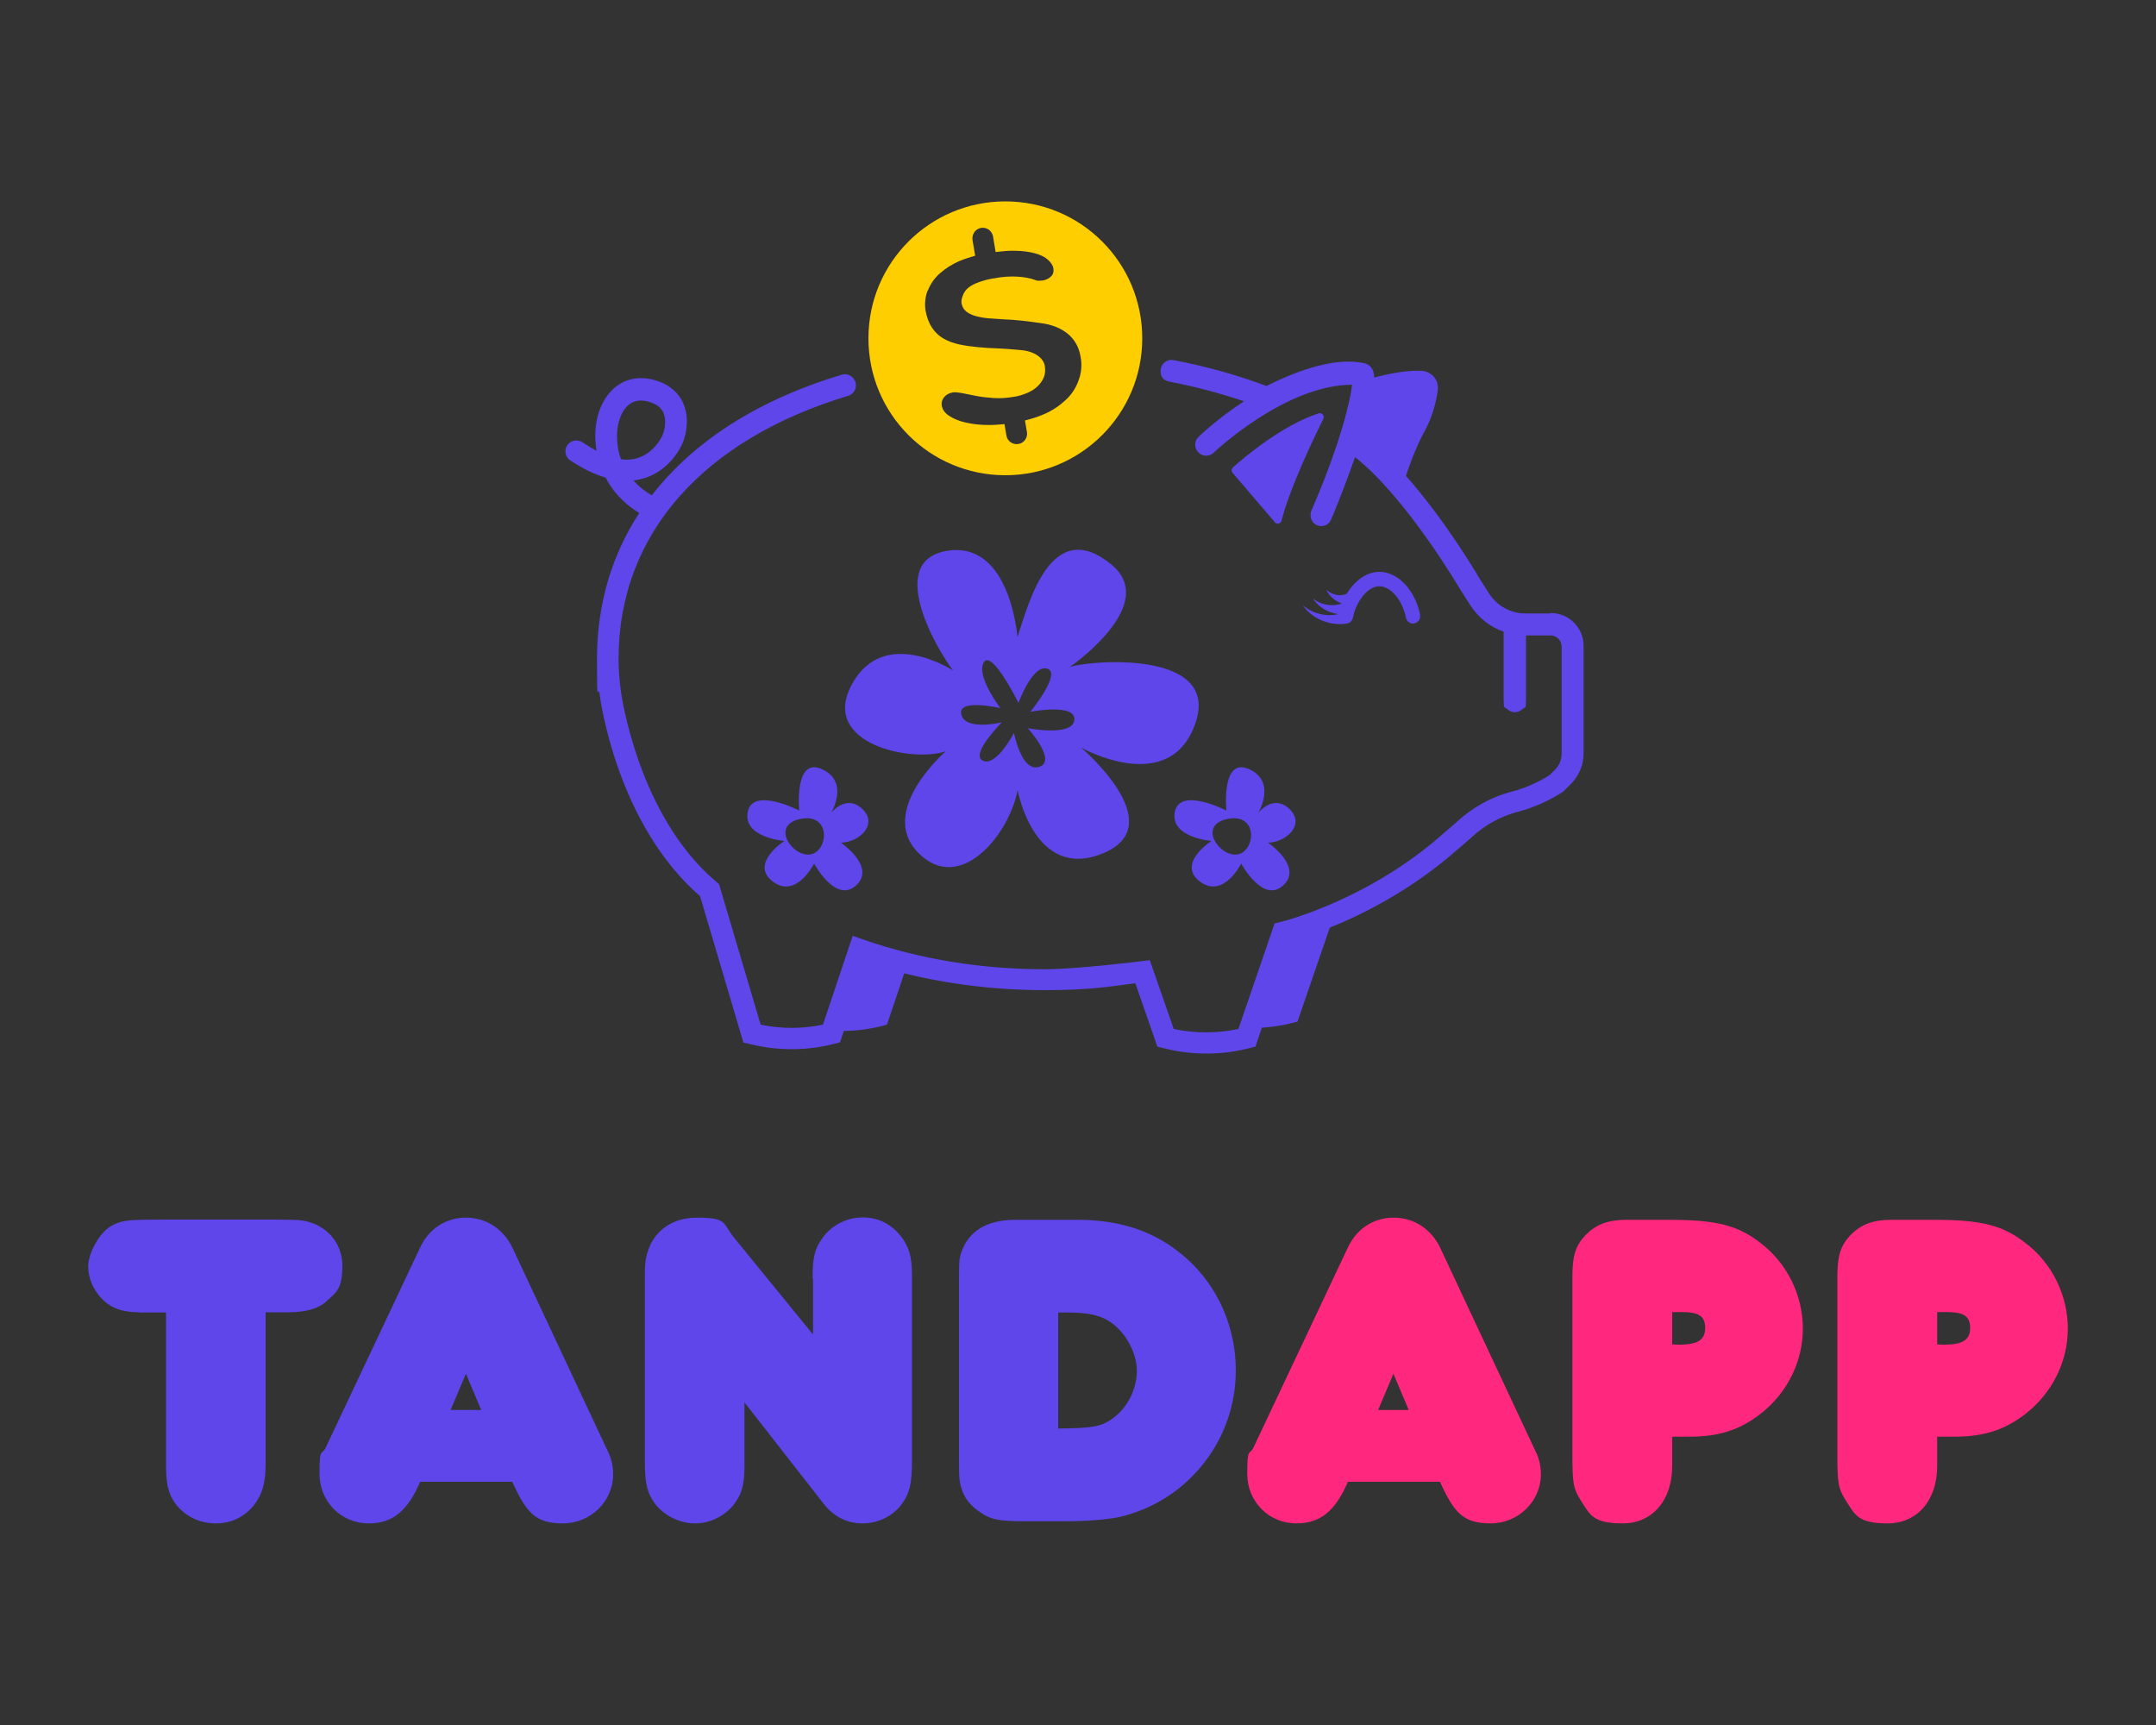 <svg viewBox="0 0 1000 800" xmlns="http://www.w3.org/2000/svg" data-name="Capa 1" id="Capa_1">
  <rect x="0" y="0" width="1000" height="800" fill="#333333" stroke="none"/>
  <defs>
    <style>
      .cls-1 {
        fill: #ffce00;
      }

      .cls-2 {
        fill: #fff3ee;
      }

      .cls-3 {
        fill: #4e509d;
      }

      .cls-4 {
        fill: #ff277e;
      }

      .cls-5 {
        fill: #5e46ea;
      }
    </style>
  </defs>
  <g>
    <path d="M64.8,608.6c-8,0-13.2-1.9-17.4-6.1-4.2-4.4-6.5-9.6-6.5-15.3s5.2-16.3,11.9-19.3c4.8-2.1,6.7-2.3,24.9-2.3h46.5q13,0,15.7.4c11.1,1.5,18.9,10.1,18.9,21s-2.9,12.4-7.5,16.6c-3.6,3.3-9.4,5-17.8,5h-10.3v69.6c0,8.4-1,13-4,17.8-4.2,6.7-11.1,10.5-19.1,10.5s-14.7-3.6-19.1-9.6c-3.1-4.8-4-8.8-4-18.2v-70h-12.4Z" class="cls-5"></path>
    <path d="M171,706.5c-12.8,0-22.8-10.1-22.8-23s1-8.2,2.9-12.2l43.8-92.8c4-8.6,11.9-13.8,21.2-13.8s17.4,5.2,21.6,14l44,93.9c1.9,3.6,2.7,7.5,2.7,11.1,0,12.6-10.5,22.8-23.3,22.8s-17-5-23.5-19.3h-42.7c-5.9,13.6-12.8,19.3-23.9,19.3ZM223.2,653.9l-7.1-16.8-7.1,16.8h14.2Z" class="cls-5"></path>
    <path d="M376.9,592.9c0-9.2.8-13.4,4.2-18.2,4-6.1,11.3-10.1,18.9-10.1s13.2,3.1,17.6,8.4c4,5,5.4,9.8,5.4,18.4v85.5c0,11.1-1,15.7-5,21-4.2,5.4-10.9,8.6-18,8.6s-13.4-3.1-18.2-9.4l-36.5-46.7v29.3c0,9.2-1.3,13.4-5.2,18.4-4.4,5.2-10.9,8.4-17.8,8.4s-14-3.4-18.4-9c-3.8-5.2-4.8-9.4-4.8-19.7v-88.4c0-14.9,9.6-24.7,24.1-24.7s11.9,2.7,17.2,9.2l36.7,45v-26Z" class="cls-5"></path>
    <path d="M499.5,565.7c20.9,0,37.1,5.7,50.7,17.8,14.7,13,23,32.1,23,52s-8.2,38.1-22.4,51.3c-9,8.4-20.7,14.5-32.9,17-5.7,1-14,1.7-23.7,1.7h-19.5c-10.9,0-15.3-.8-19.5-3.8-5.2-3.3-8.2-7.1-9.6-12.6-.8-3.1-.8-5.4-.8-15.1v-76.9c0-11.7,0-13,1-16.1,3.4-10.1,11.9-15.3,25.3-15.3h28.3ZM490.9,662.5c15.9-.2,19.7-.8,25.1-4.6,6.9-5,11.3-13.6,11.3-22.2s-5.9-19.7-14.9-24.1c-4.4-2.1-9.2-2.9-17.8-2.9h-3.8v53.8Z" class="cls-5"></path>
    <path d="M601.3,706.5c-12.8,0-22.8-10.1-22.8-23s1-8.2,2.9-12.2l43.8-92.8c4-8.6,11.9-13.8,21.2-13.8s17.4,5.2,21.6,14l44,93.9c1.9,3.6,2.7,7.5,2.7,11.1,0,12.6-10.5,22.8-23.3,22.8s-17-5-23.5-19.3h-42.7c-5.9,13.6-12.8,19.3-23.9,19.3ZM653.4,653.9l-7.1-16.8-7.1,16.8h14.2Z" class="cls-4"></path>
    <path d="M775.6,679.9c0,15.9-9.2,26.6-23,26.6s-15.1-4-19.3-10.5c-3.6-5.7-4-8-4-22v-81.7c0-10.1,1.5-14.7,6.3-19.7,4.8-4.8,10.3-6.9,18.9-6.9h19.3c22.4,0,32.1,2.5,42.7,10.7,12.4,9.4,19.7,24.3,19.7,39.8s-7.5,30.4-20.3,40c-9.4,7.1-18.9,10.1-32.5,10.1h-7.8v13.6ZM775.6,623.5c11.1.6,15.3-1.5,15.3-7.7s-4.2-7.3-11.1-7.3h-4.2v15.1Z" class="cls-4"></path>
    <path d="M898.5,679.9c0,15.9-9.2,26.6-23,26.6s-15.1-4-19.3-10.5c-3.6-5.7-4-8-4-22v-81.7c0-10.1,1.5-14.7,6.3-19.7,4.8-4.8,10.3-6.9,18.9-6.9h19.3c22.4,0,32.1,2.5,42.7,10.7,12.4,9.4,19.7,24.3,19.7,39.8s-7.5,30.4-20.3,40c-9.4,7.1-18.9,10.1-32.5,10.1h-7.8v13.6ZM898.5,623.5c11.1.6,15.3-1.5,15.3-7.7s-4.2-7.3-11.1-7.3h-4.2v15.1Z" class="cls-4"></path>
  </g>
  <polygon points="391.8 446.6 391.8 446.6 391.8 446.6 391.8 446.6" class="cls-2"></polygon>
  <rect ry="1.3" rx="1.3" height="41.5" width="10.2" y="287" x="697.5" class="cls-5"></rect>
  <path d="M495.7,309.7s42.6-29,19.9-47.8c-28.2-23.3-38.6,18.3-43.7,33.6,0,0-3.2-44.5-32.3-40.1-29.1,4.4-5.3,45.4,2.4,55.5,0,0-32.2-21-47,6.7-14.8,27.7,28.5,36.2,43.7,30.8,0,0-32,27.6-12.8,47.1,19.2,19.5,42.1-8.1,46.1-29.1,0,0,7.7,42.6,39.7,29.3,32-13.3-10.3-49-10.3-49,0,0,41.5,23.4,53.2-11.7,11.6-35.1-53.9-28.3-58.9-25.4ZM498.3,333.9c-.8,7.9-21.6,3.8-21.6,3.8,0,0,13.7,15.1,5.4,17.9-8.3,2.8-11.8-15.7-11.8-15.7,0,0-8.2,15.8-14.4,12.9-6.2-2.9,8.8-17.8,8.8-17.8,0,0-16.9,4.1-18.8-3.6-2-7.7,18.1-3,18.1-3,0,0-11.4-14.9-7.7-21.2,3.7-6.3,16.1,18.8,16.1,18.8,0,0,6.4-17.9,13.3-15.9,6.9,2-7.8,20-7.8,20,0,0,21.2-4.1,20.4,3.8Z" class="cls-5"></path>
  <path d="M588,390.8c8.3,0,17.7-8.3,10.1-15.6-7.6-7.2-14.5,1.8-14.5,1.8,0,0,8.7-14.5-4.3-20.3-13-5.8-10.5,19.2-10.5,19.2,0,0-21.7-11.2-23.9.7-2.2,11.9,17,13.4,17,13.4,0,0-16.3,10.5-5.4,18.8,10.9,8.3,19.2-8.3,19.2-8.3,0,0,10.1,18.8,19.5,10.1,9.4-8.7-7.2-19.9-7.2-19.9ZM574.3,396.2c-8.2,1.8-19.3-13.4-5-16.4,14.3-2.9,13.1,14.6,5,16.4Z" class="cls-5"></path>
  <path d="M389.9,390.8c8.3,0,17.7-8.3,10.1-15.6-7.6-7.2-14.5,1.8-14.5,1.8,0,0,8.7-14.5-4.3-20.3-13-5.8-10.5,19.2-10.5,19.2,0,0-21.7-11.2-23.9.7-2.2,11.9,17,13.4,17,13.4,0,0-16.3,10.5-5.4,18.8,10.9,8.3,19.2-8.3,19.2-8.3,0,0,10.1,18.8,19.5,10.1,9.4-8.7-7.2-19.9-7.2-19.9ZM376.2,396.2c-8.2,1.8-19.3-13.4-5-16.4,14.3-2.9,13.1,14.6,5,16.4Z" class="cls-5"></path>
  <line y2="355.8" x2="737.9" y1="358.9" x1="734.8" class="cls-3"></line>
  <path d="M571.8,216.8c4.9-4.4,22.8-19.6,39.8-25.1,1.5-.5,2.9,1.1,2.2,2.5-4.4,8.9-15.7,32.4-19.4,47.3-.4,1.4-2.2,1.9-3.1.7l-19.6-22.9c-.6-.7-.6-1.9.2-2.5Z" class="cls-5"></path>
  <path d="M719.1,284.5h-11.7c-1.3,0-2.6-.1-3.8-.4,0,0,0,0,0,0-5.3-1-9.9-4.2-12.9-8.8l-4.6-7.2c-1.3-2.3-15.9-27-34-47.4.9-2.7,4.3-12.9,8.8-21,4.2-7.7,5.5-15.2,6-19,.2-2.1-.4-4.3-1.8-5.9-1.4-1.6-3.4-2.7-5.5-2.8-6.6-.5-15.9,1.4-22.2,3.1-.1-1.9-.5-3-.8-3.7h0c-.7-1.4-2-2.5-3.6-2.9-13.8-3.2-32,3.7-45.6,10.5-13.6-5.1-28-9.1-43.1-12-3.1-.6-6,1.8-6,5s1.7,4.5,4.1,5c12,2.3,23.6,5.4,34.6,9.1-12.2,8-20.4,15.8-21.1,16.5-2,1.9-2.1,5.1-.1,7.2,1.9,2,5.1,2.1,7.2.1.3-.3,32.9-31.3,64.1-31.5-.6,6.5-5.2,27-18.8,58.3-1,2.3-.3,5.1,1.8,6.5.9.5,1.8.8,2.7.8,2,0,3.8-1.1,4.6-3.1,4-9.2,8.7-22.1,11.1-28.9,23.9,18.9,48.5,60.9,48.8,61.4l4.8,7.5c3.7,5.7,9.1,9.9,15.4,12.1v32.2c0,2.8,2.3,5.1,5.1,5.1s5.1-2.3,5.1-5.1v-30.5h11.5c2.8,0,5.1,2.3,5.1,5.1v49.9c0,2.7-1.1,5.2-2.9,7.1l-2.7,2.7c-5.3,3.3-11,5.9-17,7.5l-1.2.3c-9.1,2.5-17.5,7.2-24.4,13.5-2,1.8-4.2,3.7-6.6,5.7l-.2.2c-35.1,31.1-75,40.8-75.4,40.9l-2.7.6-16.8,49c-9.8,2.1-20.2,2.1-30,0l-11.1-31.9-4.1.5c-.3,0-29.5,3.7-44.5,3.7-29.5,0-57.9-4.6-84.4-13.8l-4.8-1.7-13.8,41.2c-9.5,2-19.4,2-28.9,0l-19.3-65.2-1.2-1c-36.5-30.6-44.2-87.6-44.3-88.3-.7-5-1.1-10.1-1.1-15.1,0-58.3,39.8-101.9,106.4-122,2.2-.7,3.7-2.6,3.7-4.9h0c0-3.4-3.3-5.9-6.6-4.9-22.1,6.6-41.6,15.8-58,27.4-11.9,8.4-21.9,18-30.1,28.5-2.3-1.3-5.5-3.5-8.5-6.9,2-.2,4-.7,5.9-1.3,10.6-3.7,16.2-13.3,17.6-17.9,2.1-6.6,1.6-13.3-1.3-18.4-2-3.3-6-7.7-14.4-9.4-6.8-1.4-13.1.5-17.8,5.2-6.3,6.3-9,16.9-7.1,28-2.1-1-4.2-2.3-6.4-3.8-2.2-1.5-5.2-1.2-6.9.9-1.9,2.3-1.4,5.8,1.1,7.4,5.7,3.8,11.2,6.5,16.4,8,4.4,8.5,10.9,13.6,15.6,16.4-12.9,19.8-19.6,42.6-19.6,67.6s.4,11,1.2,16.4c.3,2.5,8.1,60.4,46.6,93.7l20.1,67.9,3.9.9c12.5,3,25.8,2.9,38.2-.3l2.7-.7,1.8-5.3c6.1,0,12.3-.9,18.2-2.4l1.8-.5,8-23.8c21,5.2,42.9,7.8,65.5,7.8s33-2.2,41.7-3.2l10.2,29.4,4.1,1c6.1,1.5,12.4,2.2,18.7,2.2,6.3,0,12.5-.7,18.6-2.2l4.1-1,3-8.8c4.5-.3,9-.9,13.3-2l3.2-.8,15-43.6c15.7-6.3,38.1-17.6,59.3-36.3h0c2.5-2.1,4.8-4.1,6.9-6,5.7-5.2,12.7-9.1,20.2-11.2l1.2-.3c7.2-2,14-5,20.2-9l.5-.3,3.5-3.5c3.8-3.8,5.9-8.9,5.9-14.2v-49.9c0-8.4-6.8-15.2-15.2-15.2ZM288,212.9c-.5-1.4-.9-2.8-1.2-4.3-1.6-8.2,0-16.1,4.1-20.2,2.3-2.3,5.2-3.1,8.7-2.4,3.7.8,6.3,2.3,7.7,4.6,1.5,2.5,1.6,6.3.4,10.2-.7,2.2-4.3,8.9-11.3,11.4-2.5.9-5.3,1.2-8.3.8Z" class="cls-5"></path>
  <path d="M466.3,220.4c35,0,63.5-28.4,63.5-63.5s-28.4-63.5-63.5-63.5-63.5,28.4-63.5,63.5,28.4,63.5,63.5,63.5ZM430.3,134.9c1.2-3.1,3-5.8,5.6-8.1,2.6-2.3,5.7-4.3,9.5-5.9,2.2-.9,4.5-1.6,6.9-2.3l-1.2-7.1c-.4-2.3.8-4.7,2.9-5.5,3-1.2,6.1.7,6.6,3.7l1.2,7.2c3.2-.4,6.3-.7,8.9-.6,3.7,0,6.8.5,9.4,1.2,2.6.7,4.6,1.7,6,3,1.4,1.3,2.3,2.6,2.5,4.1.2,1.4-.1,2.6-1.1,3.6-1,1-2.3,1.6-3.9,1.9-.6,0-1.2.1-1.8.1-.6,0-1.2-.1-1.8-.4-2.2-.8-4.9-1.3-8-1.5-3.1-.2-6.9,0-11.2.8-2.4.4-4.7,1-6.6,1.7-2,.7-3.6,1.5-4.9,2.5-1.3,1-2.2,2.3-2.7,3.7-.6,1.5-.8,2.7-.6,3.7.3,1.6,1,2.8,2.1,3.7,1.1.9,2.5,1.6,4.2,2.1,1.7.5,3.7.9,6,1.1,2.2.2,4.7.3,7.3.5,2.6.1,5.4.3,8.2.6,2.9.3,5.7.7,8.6,1.1,5.1.6,9.3,2.2,12.6,4.8,3.3,2.6,5.4,6.2,6.2,10.8.7,3.8.4,7.4-.9,10.9-1.2,3.5-3.2,6.6-6,9.2-2.8,2.6-6.1,4.9-10.1,6.6-2.7,1.2-5.7,2.1-8.8,2.9l.9,5.3c.5,2.6-1.3,5.2-3.9,5.6-2.6.5-5.2-1.3-5.6-3.9l-.9-5.3c-2.4.2-4.9.4-7.2.4-4,0-7.6-.4-10.7-1.1-3.1-.7-5.7-1.8-7.7-3.1-2-1.3-3.2-2.9-3.5-4.8-.2-1.4.1-2.7,1.1-3.9,1-1.2,2.3-1.9,4-2.2,1-.2,2.5,0,4.3.3,1.9.4,4,.8,6.5,1.3,2.5.5,5.3.8,8.2,1,3,.2,6.1,0,9.5-.6,2-.3,4-.9,5.9-1.7,1.9-.8,3.5-1.8,4.8-3,1.3-1.2,2.3-2.6,3-4.2.7-1.6.8-3.4.5-5.4-.3-1.8-1.4-3.4-3.3-4.8-1.9-1.3-4.4-2.2-7.4-2.5-3.6-.4-7.1-.6-10.5-.8-3.4-.1-6.7-.3-9.8-.6-3.1-.3-6.1-.7-8.8-1.3-2.7-.6-5.1-1.5-7.2-2.7-2.1-1.2-3.9-2.9-5.3-5-1.4-2.1-2.4-4.7-3-7.9-.5-3.1-.2-6.2.9-9.3Z" class="cls-1"></path>
  <path d="M658.7,285.1c-2.4-11.5-10.3-19.9-18.9-19.9h0c-5.9,0-11.4,4-15.1,10.1-3.1,1.6-6.7.5-9.5-1.7,1.4,2.9,4.1,5.3,7.2,6.3-4.1,1.5-9.5.9-13.5-2.4,2.4,3.8,6.7,6.6,11.8,7.3-5.3,1.3-11.8,0-16.5-4.2,4,5.9,11.6,9.6,19.7,8.7.2,0,.4,0,.6-.1,1.4-.1,2.7-1.2,3-2.7,1.7-8.2,7.1-14.6,12.3-14.6h0c5.2,0,10.7,6.4,12.3,14.6.4,1.8,2.1,3,3.9,2.6,1.8-.4,3-2.1,2.6-3.9Z" class="cls-5"></path>
</svg>